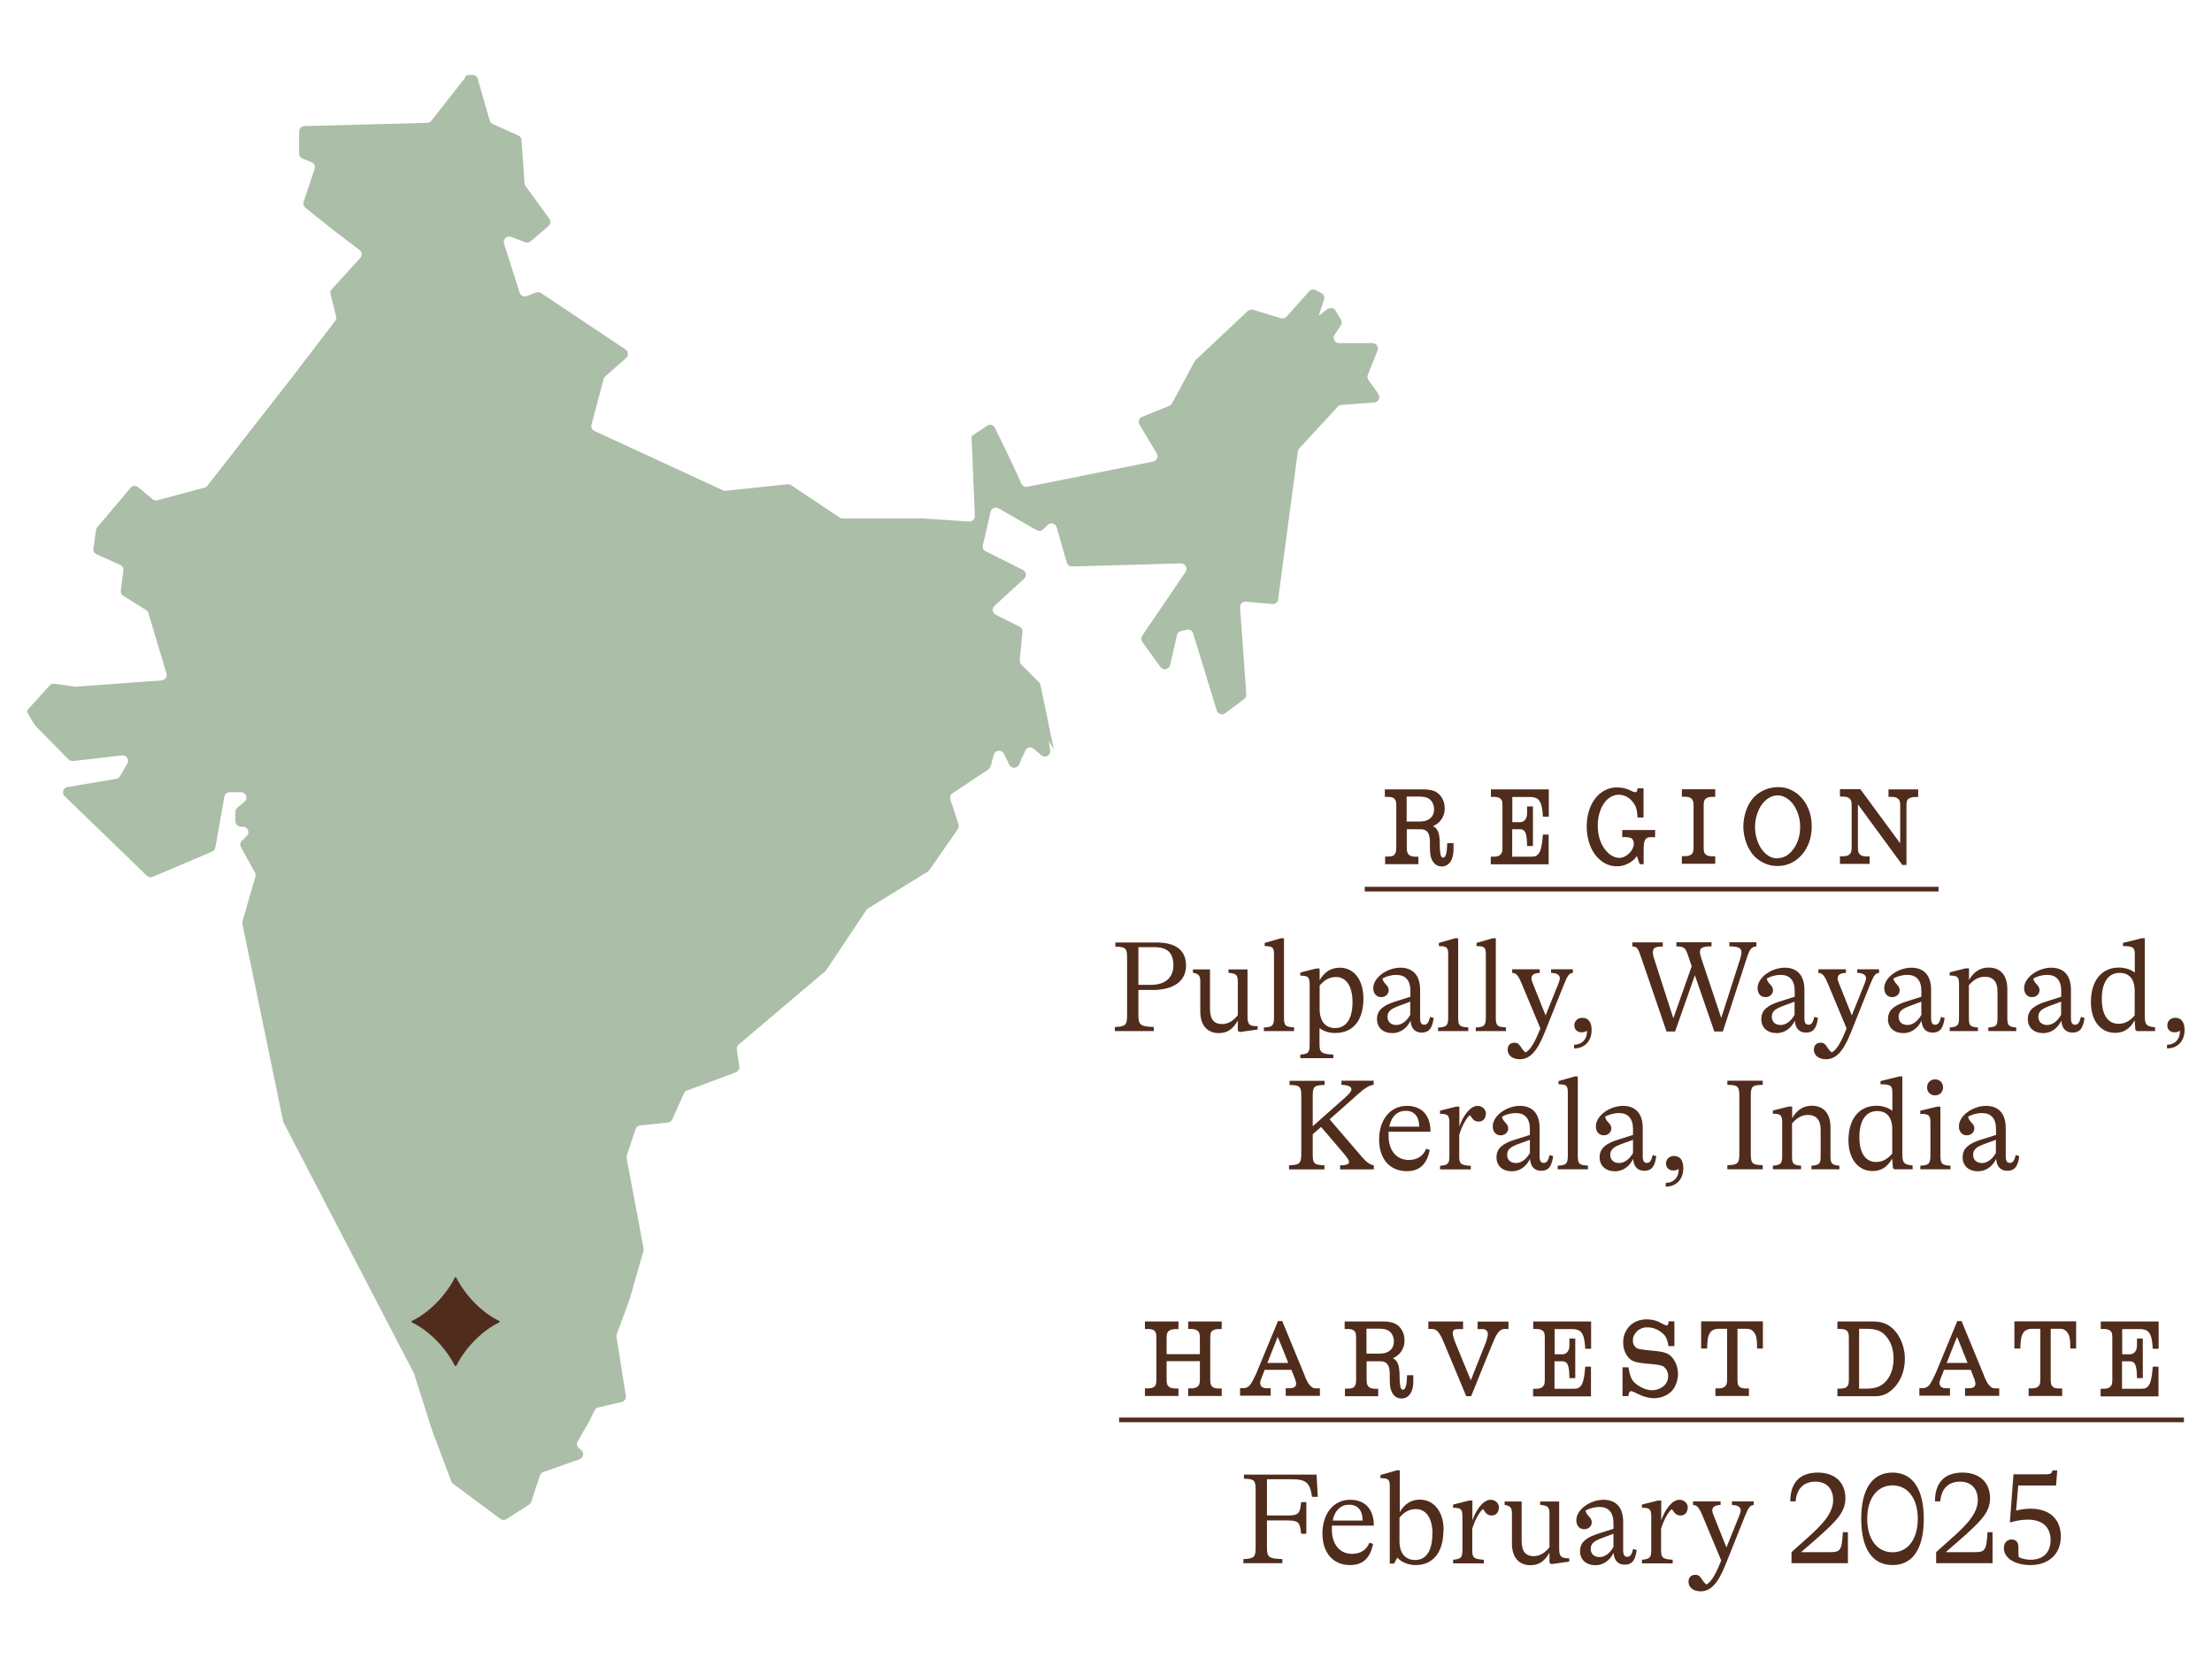 <svg xmlns="http://www.w3.org/2000/svg" fill="none" viewBox="0 0 1933 1456" height="1456" width="1933">
<path fill="#587E51" d="M407.112 67.077L376.878 105.622C376.064 106.67 374.669 107.369 373.273 107.369L266.059 110.164C263.501 110.164 261.408 112.376 261.408 114.938V134.153C261.408 136.133 262.57 137.879 264.315 138.578L272.222 141.722C274.548 142.654 275.711 145.216 274.897 147.661L265.361 176.309C264.78 178.172 265.361 180.268 266.873 181.549L290.014 200.065L314.201 218.464C316.41 220.095 316.759 223.355 314.782 225.451L289.897 252.818C288.851 253.982 288.386 255.612 288.851 257.126L293.735 276.457C294.084 277.855 293.735 279.369 292.921 280.417L255.245 329.676L181.171 424.584C180.59 425.4 179.659 425.982 178.613 426.215L137.448 437.161C135.936 437.511 134.425 437.161 133.262 436.23L120.703 425.749C118.726 424.119 115.703 424.352 114.075 426.331L85.004 460.801C84.422 461.5 84.073 462.315 83.957 463.247L81.632 479.433C81.283 481.529 82.445 483.509 84.422 484.441L105.005 493.641C106.865 494.456 108.028 496.435 107.796 498.532L105.586 516.116C105.354 517.979 106.168 519.726 107.796 520.657L127.68 533.118C128.611 533.7 129.425 534.632 129.657 535.796L145.472 588.549C146.286 591.46 144.309 594.372 141.286 594.604L66.631 600.078C66.631 600.078 65.933 600.078 65.584 600.078L47.56 597.516C46.048 597.283 44.42 597.865 43.374 599.03L24.768 619.642C24.187 620.34 23.722 621.156 23.605 621.971L26.28 626.862C26.28 626.862 30.117 633.499 31.978 635.363L59.886 663.661C60.933 664.709 62.328 665.174 63.84 665.058L106.633 660.167C110.47 659.701 113.145 663.893 111.284 667.271L104.888 678.333C104.191 679.614 102.912 680.43 101.516 680.663L59.072 687.766C55.235 688.348 53.723 693.123 56.514 695.801L128.378 765.323C129.773 766.604 131.75 767.07 133.494 766.255L185.357 744.245C186.869 743.663 187.916 742.266 188.148 740.752L196.056 696.267C196.404 694.055 198.381 692.308 200.707 692.308H210.591C215.01 692.308 216.987 697.897 213.615 700.692L207.452 705.816C206.405 706.748 205.707 708.029 205.707 709.426V717.694C205.707 720.256 207.8 722.469 210.475 722.469H212.335C216.522 722.469 218.615 727.593 215.708 730.504L211.405 734.813C209.893 736.327 209.545 738.539 210.591 740.402L222.801 762.528C223.383 763.576 223.499 764.857 223.15 766.138L211.87 805.383C211.638 806.081 211.638 806.897 211.87 807.595L247.453 979.944C247.453 979.944 247.686 980.759 247.919 981.225L361.529 1199.81C361.529 1199.81 361.761 1200.27 361.878 1200.5L376.995 1248.13C376.995 1248.13 376.995 1248.25 376.995 1248.37L394.437 1294.71C394.786 1295.53 395.368 1296.34 396.065 1296.81L437.23 1327.32C438.858 1328.49 440.951 1328.6 442.579 1327.55L462.231 1314.98C463.162 1314.39 463.859 1313.46 464.208 1312.53L471.883 1289.36C472.348 1287.96 473.395 1286.91 474.79 1286.45L506.419 1275.27C510.024 1273.99 510.722 1269.33 507.699 1267L506.071 1265.83C504.094 1264.44 503.629 1261.76 504.791 1259.66L514.792 1242.31C514.792 1242.31 514.792 1242.19 514.908 1242.08L519.676 1232.41C520.257 1231.13 521.42 1230.2 522.816 1229.97L543.282 1225.19C545.724 1224.61 547.235 1222.28 546.886 1219.84L538.747 1168.25C538.63 1167.43 538.747 1166.62 538.979 1165.92L550.608 1134.36C550.608 1134.36 550.608 1134.13 550.608 1134.01L562.352 1093.02C562.585 1092.32 562.585 1091.62 562.352 1090.81L547.584 1012.09C547.468 1011.27 547.584 1010.45 547.7 1009.76L555.375 986.815C555.957 985.068 557.468 983.787 559.329 983.554L583.632 980.992C585.26 980.876 586.772 979.711 587.47 978.197L597.703 955.489C598.168 954.325 599.215 953.393 600.377 953.044L643.054 937.09C645.147 936.275 646.426 934.179 646.077 931.966L643.868 917.177C643.635 915.546 644.217 913.916 645.496 912.868L721.081 848.819C721.081 848.819 721.662 848.237 722.011 847.888L757.013 795.368C757.013 795.368 757.943 794.32 758.408 793.97L810.62 761.83C810.62 761.83 811.667 761.014 812.016 760.549L837.017 724.565C837.831 723.4 838.063 721.77 837.598 720.373L830.505 698.596C829.807 696.616 830.505 694.404 832.365 693.239L863.762 672.394C864.692 671.696 865.39 670.764 865.739 669.6L868.414 659.585C869.46 655.392 875.274 654.81 877.251 658.653L882.019 668.319C883.763 671.929 888.88 671.812 890.508 668.086L895.973 655.975C897.252 653.063 900.973 652.248 903.299 654.344L910.044 660.05C913.416 662.845 918.416 660.051 917.718 655.742L916.439 647.474L920.858 654.81L909.23 598.564C908.997 597.632 908.648 596.817 907.95 596.235L892.484 580.747C891.438 579.699 890.973 578.301 891.089 576.904L893.531 552.332C893.764 550.353 892.717 548.489 890.973 547.674L870.042 537.194C867.134 535.68 866.553 531.72 868.995 529.508L894.926 505.752C897.368 503.539 896.787 499.58 893.88 498.066L861.32 481.762C859.343 480.831 858.297 478.618 858.878 476.522L865.623 447.293C866.32 444.148 869.809 442.635 872.6 444.265L905.974 463.363C907.834 464.411 910.16 464.062 911.672 462.548L915.509 458.705C918.067 456.143 922.37 457.307 923.416 460.801L932.254 491.661C932.835 493.757 934.812 495.154 936.905 495.038L1032.03 492.36C1035.86 492.36 1038.19 496.552 1036.1 499.696L998.187 555.477C997.024 557.107 997.141 559.319 998.187 560.95L1014.12 582.959C1016.44 586.22 1021.68 585.172 1022.49 581.212L1028.54 555.011C1028.89 553.264 1030.28 551.867 1032.03 551.517L1036.91 550.353C1039.35 549.77 1041.79 551.168 1042.61 553.497L1063.31 620.923C1064.24 624.067 1068.07 625.231 1070.63 623.368L1087.26 610.908C1088.54 609.976 1089.24 608.346 1089.12 606.832L1083.66 530.789C1083.42 527.877 1085.87 525.432 1088.77 525.781L1111.8 527.877C1114.36 528.11 1116.57 526.364 1116.91 523.802L1134.12 394.54C1134.24 393.608 1134.71 392.677 1135.29 391.978L1169.01 355.412C1169.82 354.48 1170.87 354.014 1172.15 353.898L1200.99 351.685C1204.71 351.453 1206.57 347.26 1204.48 344.232L1195.87 332.122C1194.94 330.841 1194.71 329.094 1195.29 327.58L1203.78 306.386C1205.06 303.241 1202.73 299.864 1199.36 299.864H1170.17C1166.45 299.864 1164.13 295.672 1166.22 292.528L1171.68 284.376C1172.73 282.862 1172.73 280.883 1171.8 279.369L1167.03 271.45C1165.64 269.004 1162.38 268.422 1160.17 270.053L1152.38 275.875L1157.03 261.784C1157.73 259.572 1156.8 257.126 1154.71 256.078L1149.59 253.516C1147.73 252.585 1145.4 253.051 1144.01 254.564L1124.36 276.69C1123.19 278.088 1121.22 278.554 1119.47 278.088L1094.94 270.751C1093.31 270.285 1091.56 270.751 1090.4 271.799L1044.93 314.537C1044.93 314.537 1044.24 315.352 1044 315.702L1024.12 352.617C1023.65 353.549 1022.72 354.364 1021.68 354.713L998.071 364.262C995.396 365.31 994.35 368.571 995.745 371.017L1010.86 396.287C1012.49 399.081 1010.86 402.691 1007.72 403.39L897.834 425.4C895.74 425.865 893.531 424.701 892.601 422.721L883.879 403.74L869.46 373.928C868.181 371.366 864.925 370.434 862.599 372.065L849.11 381.031V384.059L851.901 450.903C852.017 453.697 849.692 456.026 846.901 455.794L807.248 453.115C807.248 453.115 807.015 453.115 806.899 453.115H736.43C735.5 453.115 734.57 452.882 733.756 452.3L691.312 424.002C690.382 423.42 689.335 423.071 688.172 423.187L634.1 428.893C633.286 428.893 632.356 428.893 631.658 428.427L519.443 376.606C517.35 375.675 516.304 373.346 516.885 371.133L527.467 331.306C527.7 330.375 528.165 329.56 528.862 328.977L547.119 312.907C549.445 310.811 549.212 307.201 546.654 305.454L506.768 278.786L472.813 256.078C471.534 255.263 469.906 255.03 468.394 255.613L460.371 258.757C457.812 259.805 454.905 258.407 454.091 255.845L440.486 212.875C439.323 209.148 442.928 205.655 446.649 207.052L458.975 211.71C460.603 212.292 462.348 211.943 463.743 210.895L479.325 197.503C481.186 195.873 481.534 193.078 480.023 191.098L459.324 162.684C458.859 161.985 458.51 161.17 458.394 160.238L455.719 122.391C455.603 120.645 454.556 119.131 452.928 118.432L430.602 108.417C429.323 107.835 428.392 106.787 427.927 105.389L417.462 68.823C416.88 66.844 415.02 65.446 412.927 65.446H409.787C408.391 65.446 406.996 66.145 406.066 67.309L407.112 67.077Z" opacity="0.5"></path>
<path fill="#502C1D" d="M994.815 865.006V887.248C994.815 895.633 996.559 897.147 1008.3 897.496V901.106H974.232V897.496C983.535 897.147 984.931 895.866 984.931 887.365V837.407C984.931 828.557 983.768 827.508 974.698 827.276V823.666H1010.51C1027.61 823.666 1036.44 830.42 1036.44 843.928C1036.44 857.437 1025.4 865.122 1007.72 865.122H994.931L994.815 865.006ZM994.815 827.741V860.697H1005.75C1018.07 860.697 1025.4 854.409 1025.4 843.695C1025.4 832.982 1020.4 827.741 1008.65 827.741H994.815Z"></path>
<path fill="#502C1D" d="M1099.01 896.565V899.709L1083.31 901.921L1081.68 900.64V891.907C1077.38 899.476 1072.49 902.853 1064.94 902.853C1055.52 902.853 1048.89 896.448 1048.89 883.988V857.437C1048.89 852.429 1047.14 850.915 1042.49 850.1V847.189H1057.38V881.659C1057.38 891.441 1061.45 894.934 1067.84 894.934C1072.96 894.934 1077.14 892.605 1081.68 887.249V857.786C1081.68 851.731 1080.05 850.799 1073.54 850.1V847.189H1090.17V888.413C1090.17 895.517 1092.03 896.798 1098.89 896.798L1099.01 896.565Z"></path>
<path fill="#502C1D" d="M1130.87 897.962V901.106H1104.47V897.962C1111.45 897.496 1113.31 896.797 1113.31 889.228V833.913C1113.31 827.858 1111.91 826.81 1105.17 826.81V824.015L1119.36 819.939H1122.03V889.111C1122.03 896.681 1123.43 897.38 1130.87 897.845V897.962Z"></path>
<path fill="#502C1D" d="M1191.45 872.692C1191.45 891.44 1182.62 902.736 1166.92 902.736C1160.4 902.736 1156.1 900.757 1153.08 898.544V912.518C1153.08 919.738 1154.71 921.136 1165.17 921.602V924.746H1136.33V921.602C1143.31 921.136 1144.47 919.971 1144.47 912.518V860.348C1144.47 853.826 1143.08 852.662 1136.33 852.662V849.867L1150.29 846.373H1153.2V856.621C1157.15 849.634 1162.96 845.675 1170.75 845.675C1183.08 845.675 1191.45 856.039 1191.45 872.692ZM1181.92 875.719C1181.92 861.862 1176.45 853.826 1167.5 853.826C1162.27 853.826 1157.73 855.923 1153.2 861.279V881.658C1153.2 892.838 1158.54 898.428 1166.68 898.428C1176.45 898.428 1181.92 890.276 1181.92 875.836V875.719Z"></path>
<path fill="#502C1D" d="M1252.85 889.577C1251.69 897.379 1249.71 902.387 1242.27 902.387C1237.04 902.387 1233.08 899.243 1232.62 892.023C1229.13 899.243 1223.08 902.853 1216.8 902.853C1208.78 902.853 1203.31 898.195 1203.31 890.625C1203.31 882.59 1209.01 878.514 1219.24 875.254L1232.5 871.061V865.937C1232.5 856.505 1227.97 851.963 1220.29 851.963C1215.41 851.963 1210.99 853.477 1208.08 855.107C1208.89 859.882 1213.55 860.814 1213.55 865.355C1213.55 868.732 1210.75 871.411 1206.92 871.411C1202.85 871.411 1200.06 868.267 1200.06 863.608C1200.06 854.059 1212.38 845.675 1223.78 845.675C1234.01 845.675 1240.99 851.614 1240.99 865.006V889.694C1240.99 894.119 1242.27 895.516 1244.59 895.516C1247.27 895.516 1248.55 893.42 1249.71 888.646L1252.73 889.577H1252.85ZM1232.38 886.666V875.37L1222.96 878.864C1216.34 881.309 1212.5 883.405 1212.5 888.529C1212.5 893.071 1215.52 895.749 1220.29 895.749C1224.36 895.749 1229.01 892.954 1232.5 886.666H1232.38Z"></path>
<path fill="#502C1D" d="M1283.08 897.962V901.106H1256.69V897.962C1263.66 897.496 1265.53 896.797 1265.53 889.228V833.913C1265.53 827.858 1264.13 826.81 1257.39 826.81V824.015L1271.57 819.939H1274.25V889.111C1274.25 896.681 1275.64 897.38 1283.08 897.845V897.962Z"></path>
<path fill="#502C1D" d="M1315.99 897.962V901.106H1289.6V897.962C1296.57 897.496 1298.43 896.797 1298.43 889.228V833.913C1298.43 827.858 1297.04 826.81 1290.29 826.81V824.015L1304.48 819.939H1307.15V889.111C1307.15 896.681 1308.55 897.38 1315.99 897.845V897.962Z"></path>
<path fill="#502C1D" d="M1374.48 847.072V850.217C1371.34 850.449 1369.95 852.313 1366.81 859.998L1349.6 902.969C1342.97 919.389 1336.57 925.677 1328.09 925.677C1321.81 925.677 1317.5 922.417 1317.5 917.293C1317.5 913.45 1319.83 911.237 1323.55 911.237C1328.78 911.237 1328.55 916.478 1333.2 919.738C1337.85 917.06 1341.57 910.073 1346.11 898.777L1330.06 860.348C1326.81 852.429 1324.95 850.333 1321.46 850.217V847.072H1345.53V850.217C1340.64 850.449 1338.32 851.847 1338.32 854.875C1338.32 856.272 1338.55 857.32 1339.48 859.416L1350.65 887.365L1361.92 859.416C1362.62 857.437 1363.09 856.156 1363.09 854.991C1363.09 851.963 1360.41 850.333 1355.41 850.217V847.072H1374.48Z"></path>
<path fill="#502C1D" d="M1375.41 912.984C1382.74 912.984 1387.16 907.744 1386.81 900.757C1385.18 901.805 1383.79 902.154 1382.16 902.154C1378.32 902.154 1375.76 899.709 1375.76 896.099C1375.76 892.256 1378.67 889.461 1382.74 889.461C1387.86 889.461 1390.88 893.071 1390.88 900.175C1390.88 909.724 1384.83 916.245 1375.53 916.245V912.984H1375.41Z"></path>
<path fill="#502C1D" d="M1534.84 823.549V827.159C1530.31 827.392 1528.91 829.255 1525.65 839.736L1505.54 901.456H1498.09L1481.12 852.313L1463.79 901.456H1456.35L1434.37 837.29C1431.23 828.207 1430.77 827.392 1426.46 827.159V823.549H1453.09V827.159C1446.81 827.159 1444.37 828.324 1444.37 832.167C1444.37 833.68 1444.72 835.777 1445.77 838.688L1462.28 889.927L1478.33 844.394L1475.42 835.777C1472.74 827.974 1471.93 827.276 1464.95 827.043V823.433H1495.65V827.043C1487.63 827.043 1485.54 828.44 1485.54 831.817C1485.54 833.448 1486 835.311 1486.93 838.106L1504.14 889.577L1520.54 838.455C1521.35 835.66 1521.82 833.797 1521.82 832.283C1521.82 828.324 1519.03 827.159 1511.23 827.043V823.433H1534.96L1534.84 823.549Z"></path>
<path fill="#502C1D" d="M1588.68 889.577C1587.52 897.379 1585.54 902.387 1578.1 902.387C1572.87 902.387 1568.91 899.243 1568.45 892.023C1564.96 899.243 1558.91 902.853 1552.63 902.853C1544.61 902.853 1539.14 898.195 1539.14 890.625C1539.14 882.59 1544.84 878.514 1555.07 875.254L1568.33 871.061V865.937C1568.33 856.505 1563.8 851.963 1556.12 851.963C1551.24 851.963 1546.82 853.477 1543.91 855.107C1544.72 859.882 1549.38 860.814 1549.38 865.355C1549.38 868.732 1546.58 871.411 1542.75 871.411C1538.68 871.411 1535.89 868.267 1535.89 863.608C1535.89 854.059 1548.21 845.675 1559.61 845.675C1569.84 845.675 1576.82 851.614 1576.82 865.006V889.694C1576.82 894.119 1578.1 895.516 1580.42 895.516C1583.1 895.516 1584.38 893.42 1585.54 888.646L1588.56 889.577H1588.68ZM1568.21 886.666V875.37L1558.79 878.864C1552.17 881.309 1548.33 883.405 1548.33 888.529C1548.33 893.071 1551.35 895.749 1556.12 895.749C1560.19 895.749 1564.84 892.954 1568.33 886.666H1568.21Z"></path>
<path fill="#502C1D" d="M1642.06 847.072V850.217C1638.92 850.449 1637.52 852.313 1634.38 859.998L1617.17 902.969C1610.54 919.389 1604.15 925.677 1595.66 925.677C1589.38 925.677 1585.08 922.417 1585.08 917.293C1585.08 913.45 1587.4 911.237 1591.12 911.237C1596.36 911.237 1596.12 916.478 1600.77 919.738C1605.43 917.06 1609.15 910.073 1613.68 898.777L1597.63 860.348C1594.38 852.429 1592.52 850.333 1589.03 850.217V847.072H1613.1V850.217C1608.22 850.449 1605.89 851.847 1605.89 854.875C1605.89 856.272 1606.12 857.32 1607.05 859.416L1618.22 887.365L1629.5 859.416C1630.19 857.437 1630.66 856.156 1630.66 854.991C1630.66 851.963 1627.99 850.333 1622.99 850.217V847.072H1642.06Z"></path>
<path fill="#502C1D" d="M1699.38 889.577C1698.22 897.379 1696.24 902.387 1688.8 902.387C1683.57 902.387 1679.61 899.243 1679.15 892.023C1675.66 899.243 1669.61 902.853 1663.33 902.853C1655.31 902.853 1649.85 898.195 1649.85 890.625C1649.85 882.59 1655.54 878.514 1665.78 875.254L1679.03 871.061V865.937C1679.03 856.505 1674.5 851.963 1666.82 851.963C1661.94 851.963 1657.52 853.477 1654.61 855.107C1655.43 859.882 1660.08 860.814 1660.08 865.355C1660.08 868.732 1657.29 871.411 1653.45 871.411C1649.38 871.411 1646.59 868.267 1646.59 863.608C1646.59 854.059 1658.92 845.675 1670.31 845.675C1680.54 845.675 1687.52 851.614 1687.52 865.006V889.694C1687.52 894.119 1688.8 895.516 1691.13 895.516C1693.8 895.516 1695.08 893.42 1696.24 888.646L1699.27 889.577H1699.38ZM1679.03 886.666V875.37L1669.61 878.864C1662.99 881.309 1659.15 883.405 1659.15 888.529C1659.15 893.071 1662.17 895.749 1666.94 895.749C1671.01 895.749 1675.66 892.954 1679.15 886.666H1679.03Z"></path>
<path fill="#502C1D" d="M1761.95 897.962V901.106H1737.53V897.962C1744.5 897.38 1745.55 896.332 1745.55 889.694V866.404C1745.55 857.903 1741.71 853.594 1734.5 853.594C1729.39 853.594 1724.97 855.806 1720.55 861.047V889.694C1720.55 896.332 1721.59 897.38 1728.46 897.962V901.106H1703.8V897.962C1710.66 897.38 1711.94 895.982 1711.94 889.694V860.232C1711.94 853.71 1710.55 852.546 1703.8 852.546V849.751L1717.64 846.257H1720.66V856.505C1724.5 849.518 1730.32 845.559 1737.76 845.559C1748.11 845.559 1754.15 852.196 1754.15 864.424V889.694C1754.15 896.099 1755.32 897.38 1762.06 897.962H1761.95Z"></path>
<path fill="#502C1D" d="M1821.6 889.577C1820.44 897.379 1818.46 902.387 1811.02 902.387C1805.78 902.387 1801.83 899.243 1801.36 892.023C1797.88 899.243 1791.83 902.853 1785.55 902.853C1777.53 902.853 1772.06 898.195 1772.06 890.625C1772.06 882.59 1777.76 878.514 1787.99 875.254L1801.25 871.061V865.937C1801.25 856.505 1796.71 851.963 1789.04 851.963C1784.15 851.963 1779.74 853.477 1776.83 855.107C1777.64 859.882 1782.29 860.814 1782.29 865.355C1782.29 868.732 1779.5 871.411 1775.67 871.411C1771.6 871.411 1768.8 868.267 1768.8 863.608C1768.8 854.059 1781.13 845.675 1792.53 845.675C1802.76 845.675 1809.74 851.614 1809.74 865.006V889.694C1809.74 894.119 1811.02 895.516 1813.34 895.516C1816.02 895.516 1817.3 893.42 1818.46 888.646L1821.48 889.577H1821.6ZM1801.13 886.666V875.37L1791.71 878.864C1785.08 881.309 1781.25 883.405 1781.25 888.529C1781.25 893.071 1784.27 895.749 1789.04 895.749C1793.11 895.749 1797.76 892.954 1801.25 886.666H1801.13Z"></path>
<path fill="#502C1D" d="M1883.23 897.962V901.106H1867.3L1866.02 900.058L1865.44 891.673C1861.13 899.243 1855.79 902.62 1848.34 902.62C1835.78 902.62 1827.18 892.256 1827.18 875.719C1827.18 857.204 1836.37 845.558 1851.72 845.558C1856.6 845.558 1861.83 847.072 1865.55 849.984V833.913C1865.55 827.858 1863.81 826.81 1855.2 826.81V824.015L1871.6 819.939H1874.27V887.947C1874.27 895.633 1875.9 897.147 1883.35 897.729L1883.23 897.962ZM1865.44 887.248V865.821C1865.44 855.457 1860.44 850.216 1852.3 850.216C1842.06 850.216 1836.71 858.95 1836.71 873.041C1836.71 887.132 1842.18 894.701 1851.37 894.701C1856.48 894.701 1861.02 892.605 1865.55 887.248H1865.44Z"></path>
<path fill="#502C1D" d="M1893.58 912.984C1900.9 912.984 1905.32 907.744 1904.97 900.757C1903.35 901.805 1901.95 902.154 1900.32 902.154C1896.49 902.154 1893.93 899.709 1893.93 896.099C1893.93 892.256 1896.83 889.461 1900.9 889.461C1906.02 889.461 1909.04 893.071 1909.04 900.175C1909.04 909.724 1903 916.245 1893.69 916.245V912.984H1893.58Z"></path>
<path fill="#502C1D" d="M1185.17 957.585L1161.92 978.197L1190.52 1011.5C1194.48 1015.93 1197.27 1017.91 1200.52 1018.37V1021.98H1171.1V1018.37C1176.92 1018.37 1178.89 1017.21 1178.89 1015.58C1178.89 1014.18 1177.96 1012.55 1174.24 1008.01L1154.47 984.835L1147.15 991.24V1008.71C1147.15 1016.86 1148.31 1018.02 1157.38 1018.37V1021.98H1126.45V1018.37C1135.75 1018.02 1137.15 1016.74 1137.15 1008.24V958.284C1137.15 949.317 1135.98 948.386 1126.91 948.153V944.543H1157.5V948.153C1148.43 948.386 1147.15 949.55 1147.15 957.702V984.253L1175.41 959.216C1179.13 955.955 1180.99 953.626 1180.99 951.879C1180.99 949.55 1177.85 948.269 1172.27 948.036V944.426H1200.41V948.036C1196.34 948.502 1193.2 950.482 1185.06 957.585H1185.17Z"></path>
<path fill="#502C1D" d="M1213.43 989.027C1213.43 990.192 1213.43 991.356 1213.43 992.404C1213.43 1005.8 1220.64 1013.72 1231.11 1013.72C1238.55 1013.72 1243.9 1009.99 1246.22 1003.93L1249.48 1004.98C1246.92 1016.98 1240.99 1023.5 1229.36 1023.5C1214.48 1023.5 1205.17 1012.78 1205.17 995.898C1205.17 979.012 1214.48 966.436 1229.48 966.436C1242.85 966.436 1250.18 975.169 1250.06 989.027H1213.43ZM1214.01 984.602H1240.18C1240.18 976.8 1236.8 970.744 1228.31 970.744C1221.45 970.744 1215.87 975.402 1214.01 984.602Z"></path>
<path fill="#502C1D" d="M1298.32 973.656C1298.32 977.731 1295.64 980.177 1292.27 980.177C1289.71 980.177 1288.32 979.245 1287.15 978.081C1285.99 976.8 1285.41 975.286 1284.36 974.587C1281.57 977.266 1277.97 982.739 1275.18 991.706V1010.57C1275.18 1017.21 1276.57 1018.26 1285.29 1018.84V1021.98H1258.43V1018.84C1265.29 1018.26 1266.57 1016.86 1266.57 1010.57V981.109C1266.57 974.587 1265.18 973.423 1258.43 973.423V970.628L1272.27 967.134H1275.29V984.486C1278.08 976.101 1284.36 966.436 1291.22 966.436C1295.41 966.436 1298.55 969.58 1298.55 973.656H1298.32Z"></path>
<path fill="#502C1D" d="M1357.27 1010.34C1356.11 1018.14 1354.13 1023.15 1346.69 1023.15C1341.46 1023.15 1337.51 1020 1337.04 1012.78C1333.55 1020 1327.5 1023.61 1321.23 1023.61C1313.2 1023.61 1307.74 1018.96 1307.74 1011.39C1307.74 1003.35 1313.43 999.275 1323.67 996.014L1336.92 991.822V986.698C1336.92 977.266 1332.39 972.724 1324.71 972.724C1319.83 972.724 1315.41 974.238 1312.5 975.868C1313.32 980.643 1317.97 981.574 1317.97 986.116C1317.97 989.493 1315.18 992.171 1311.34 992.171C1307.27 992.171 1304.48 989.027 1304.48 984.369C1304.48 974.82 1316.81 966.436 1328.2 966.436C1338.44 966.436 1345.41 972.375 1345.41 985.767V1010.45C1345.41 1014.88 1346.69 1016.28 1349.02 1016.28C1351.69 1016.28 1352.97 1014.18 1354.13 1009.41L1357.16 1010.34H1357.27ZM1336.92 1007.43V996.131L1327.5 999.508C1320.88 1001.95 1317.04 1004.05 1317.04 1009.17C1317.04 1013.72 1320.06 1016.39 1324.83 1016.39C1328.9 1016.39 1333.55 1013.6 1337.04 1007.43H1336.92Z"></path>
<path fill="#502C1D" d="M1387.63 1018.72V1021.87H1361.23V1018.72C1368.21 1018.26 1370.07 1017.56 1370.07 1009.99V954.674C1370.07 948.619 1368.67 947.57 1361.93 947.57V944.776L1376.11 940.7H1378.79V1009.87C1378.79 1017.44 1380.18 1018.14 1387.63 1018.61V1018.72Z"></path>
<path fill="#502C1D" d="M1447.39 1010.34C1446.23 1018.14 1444.26 1023.15 1436.81 1023.15C1431.58 1023.15 1427.63 1020 1427.16 1012.78C1423.67 1020 1417.63 1023.61 1411.35 1023.61C1403.32 1023.61 1397.86 1018.96 1397.86 1011.39C1397.86 1003.35 1403.56 999.275 1413.79 996.014L1427.04 991.822V986.698C1427.04 977.266 1422.51 972.724 1414.84 972.724C1409.95 972.724 1405.53 974.238 1402.63 975.868C1403.44 980.643 1408.09 981.574 1408.09 986.116C1408.09 989.493 1405.3 992.171 1401.46 992.171C1397.39 992.171 1394.6 989.027 1394.6 984.369C1394.6 974.82 1406.93 966.436 1418.32 966.436C1428.56 966.436 1435.53 972.375 1435.53 985.767V1010.45C1435.53 1014.88 1436.81 1016.28 1439.14 1016.28C1441.81 1016.28 1443.09 1014.18 1444.26 1009.41L1447.28 1010.34H1447.39ZM1427.04 1007.43V996.131L1417.63 999.508C1411 1001.95 1407.16 1004.05 1407.16 1009.17C1407.16 1013.72 1410.18 1016.39 1414.95 1016.39C1419.02 1016.39 1423.67 1013.6 1427.16 1007.43H1427.04Z"></path>
<path fill="#502C1D" d="M1455.54 1033.74C1462.86 1033.74 1467.28 1028.5 1466.93 1021.52C1465.3 1022.57 1463.91 1022.91 1462.28 1022.91C1458.44 1022.91 1455.88 1020.47 1455.88 1016.86C1455.88 1013.02 1458.79 1010.22 1462.86 1010.22C1467.98 1010.22 1471 1013.83 1471 1020.94C1471 1030.48 1464.95 1037.01 1455.65 1037.01V1033.74H1455.54Z"></path>
<path fill="#502C1D" d="M1509.49 1018.26C1518.21 1018.02 1519.96 1017.09 1519.96 1008.47V957.702C1519.96 949.084 1518.44 948.269 1509.49 948.036V944.426H1540.42V948.036C1531.35 948.269 1529.96 949.201 1529.96 957.702V1008.47C1529.96 1017.21 1531.7 1018.02 1540.42 1018.26V1021.87H1509.49V1018.26Z"></path>
<path fill="#502C1D" d="M1607.4 1018.72V1021.87H1582.98V1018.72C1589.96 1018.14 1591.01 1017.09 1591.01 1010.45V987.164C1591.01 978.78 1587.17 974.354 1579.96 974.354C1574.84 974.354 1570.42 976.567 1566 981.807V1010.45C1566 1017.09 1567.05 1018.14 1573.91 1018.72V1021.87H1549.26V1018.72C1556.12 1018.14 1557.4 1016.74 1557.4 1010.45V980.992C1557.4 974.471 1556 973.306 1549.26 973.306V970.512L1563.1 967.018H1566.12V977.266C1569.96 970.279 1575.77 966.319 1583.21 966.319C1593.56 966.319 1599.61 972.957 1599.61 985.185V1010.45C1599.61 1016.86 1600.77 1018.14 1607.52 1018.72H1607.4Z"></path>
<path fill="#502C1D" d="M1671.36 1018.72V1021.87H1655.43L1654.15 1020.82L1653.57 1012.43C1649.27 1020 1643.92 1023.38 1636.47 1023.38C1623.92 1023.38 1615.31 1013.02 1615.31 996.48C1615.31 977.964 1624.5 966.319 1639.85 966.319C1644.73 966.319 1649.96 967.833 1653.68 970.744V954.674C1653.68 948.619 1651.94 947.57 1643.34 947.57V944.776L1659.73 940.7H1662.41V1008.71C1662.41 1016.39 1664.03 1017.91 1671.48 1018.49L1671.36 1018.72ZM1653.57 1008.01V986.582C1653.57 976.218 1648.57 970.977 1640.43 970.977C1630.2 970.977 1624.85 979.711 1624.85 993.802C1624.85 1007.89 1630.31 1015.46 1639.5 1015.46C1644.61 1015.46 1649.15 1013.37 1653.68 1008.01H1653.57Z"></path>
<path fill="#502C1D" d="M1678.1 1018.72C1685.08 1018.26 1686.94 1017.56 1686.94 1009.52V981.109C1686.94 974.587 1685.55 973.423 1678.1 973.423V970.628L1692.76 967.134H1695.66V1009.52C1695.66 1017.67 1697.41 1018.26 1704.5 1018.72V1021.87H1678.1V1018.72ZM1684.03 950.249C1684.03 946.173 1687.06 943.262 1691.01 943.262C1694.96 943.262 1697.99 946.173 1697.99 950.249C1697.99 954.325 1695.08 957.236 1691.01 957.236C1686.94 957.236 1684.03 954.441 1684.03 950.249Z"></path>
<path fill="#502C1D" d="M1764.62 1010.34C1763.46 1018.14 1761.48 1023.15 1754.04 1023.15C1748.8 1023.15 1744.85 1020 1744.39 1012.78C1740.9 1020 1734.85 1023.61 1728.57 1023.61C1720.55 1023.61 1715.08 1018.96 1715.08 1011.39C1715.08 1003.35 1720.78 999.275 1731.01 996.014L1744.27 991.822V986.698C1744.27 977.266 1739.73 972.724 1732.06 972.724C1727.18 972.724 1722.76 974.238 1719.85 975.868C1720.66 980.643 1725.32 981.574 1725.32 986.116C1725.32 989.493 1722.52 992.171 1718.69 992.171C1714.62 992.171 1711.83 989.027 1711.83 984.369C1711.83 974.82 1724.15 966.436 1735.55 966.436C1745.78 966.436 1752.76 972.375 1752.76 985.767V1010.45C1752.76 1014.88 1754.04 1016.28 1756.36 1016.28C1759.04 1016.28 1760.32 1014.18 1761.48 1009.41L1764.5 1010.34H1764.62ZM1744.15 1007.43V996.131L1734.73 999.508C1728.11 1001.95 1724.27 1004.05 1724.27 1009.17C1724.27 1013.72 1727.29 1016.39 1732.06 1016.39C1736.13 1016.39 1740.78 1013.6 1744.27 1007.43H1744.15Z"></path>
<path fill="#502C1D" d="M1151.45 1308.11H1146.57C1144.71 1295.65 1141.45 1292.73 1128.54 1292.73H1107.15V1324.41H1124.36C1134.71 1324.41 1135.99 1323.13 1137.03 1312.76H1141.57V1340.36H1137.03C1135.99 1330 1134.59 1328.72 1124.36 1328.72H1107.15V1352.71C1107.15 1361.09 1109.24 1362.14 1120.64 1362.49V1366.1H1086.56V1362.49C1096.1 1362.14 1097.26 1360.63 1097.26 1352.36V1302.4C1097.26 1293.67 1096.33 1292.5 1087.03 1292.27V1288.66H1150.52L1151.57 1308.34L1151.45 1308.11Z"></path>
<path fill="#502C1D" d="M1163.89 1333.26C1163.89 1334.42 1163.89 1335.59 1163.89 1336.64C1163.89 1350.03 1171.1 1357.95 1181.57 1357.95C1189.01 1357.95 1194.36 1354.22 1196.69 1348.17L1199.94 1349.21C1197.38 1361.21 1191.45 1367.73 1179.82 1367.73C1164.94 1367.73 1155.64 1357.02 1155.64 1340.13C1155.64 1323.24 1164.94 1310.67 1179.94 1310.67C1193.31 1310.67 1200.64 1319.4 1200.52 1333.26H1163.89ZM1164.59 1328.83H1190.75C1190.75 1321.03 1187.38 1314.98 1178.89 1314.98C1172.03 1314.98 1166.45 1319.63 1164.59 1328.83Z"></path>
<path fill="#502C1D" d="M1261.34 1337.57C1261.34 1356.55 1252.27 1367.73 1237.15 1367.73C1230.53 1367.73 1224.48 1365.17 1221.11 1361.21L1218.2 1366.45H1214.48V1298.91C1214.48 1292.85 1213.08 1291.8 1206.34 1291.8V1289.01L1220.52 1284.93H1223.2V1321.5C1227.15 1314.51 1232.97 1310.55 1240.64 1310.55C1253.08 1310.55 1261.57 1320.92 1261.57 1337.45L1261.34 1337.57ZM1251.81 1340.48C1251.81 1326.85 1246.34 1318.82 1237.27 1318.82C1231.92 1318.82 1227.5 1320.92 1222.97 1326.27V1346.88C1222.97 1357.71 1228.32 1363.3 1236.69 1363.3C1246.46 1363.3 1251.69 1354.92 1251.69 1340.48H1251.81Z"></path>
<path fill="#502C1D" d="M1309.71 1317.89C1309.71 1321.96 1307.04 1324.41 1303.67 1324.41C1301.11 1324.41 1299.71 1323.48 1298.55 1322.31C1297.39 1321.03 1296.81 1319.52 1295.76 1318.82C1292.97 1321.5 1289.36 1326.97 1286.57 1335.94V1354.8C1286.57 1361.44 1287.97 1362.49 1296.69 1363.07V1366.22H1269.83V1363.07C1276.69 1362.49 1277.97 1361.09 1277.97 1354.8V1325.34C1277.97 1318.82 1276.57 1317.66 1269.83 1317.66V1314.86L1283.67 1311.37H1286.69V1328.72C1289.48 1320.33 1295.76 1310.67 1302.62 1310.67C1306.81 1310.67 1309.95 1313.7 1309.95 1317.89H1309.71Z"></path>
<path fill="#502C1D" d="M1371.35 1361.56V1364.7L1355.65 1366.91L1354.02 1365.63V1356.9C1349.72 1364.47 1344.83 1367.85 1337.27 1367.85C1327.86 1367.85 1321.23 1361.44 1321.23 1348.98V1322.43C1321.23 1317.42 1319.48 1315.91 1314.83 1315.09V1312.18H1329.72V1346.65C1329.72 1356.43 1333.79 1359.93 1340.18 1359.93C1345.3 1359.93 1349.48 1357.6 1354.02 1352.24V1322.78C1354.02 1316.72 1352.39 1315.79 1345.88 1315.09V1312.18H1362.51V1353.41C1362.51 1360.51 1364.37 1361.79 1371.23 1361.79L1371.35 1361.56Z"></path>
<path fill="#502C1D" d="M1430.3 1354.57C1429.14 1362.37 1427.16 1367.38 1419.72 1367.38C1414.49 1367.38 1410.53 1364.24 1410.07 1357.02C1406.58 1364.24 1400.53 1367.85 1394.25 1367.85C1386.23 1367.85 1380.76 1363.19 1380.76 1355.62C1380.76 1347.58 1386.46 1343.51 1396.69 1340.25L1409.95 1336.05V1330.93C1409.95 1321.5 1405.42 1316.96 1397.74 1316.96C1392.86 1316.96 1388.44 1318.47 1385.53 1320.1C1386.35 1324.88 1391 1325.81 1391 1330.35C1391 1333.73 1388.21 1336.4 1384.37 1336.4C1380.3 1336.4 1377.51 1333.26 1377.51 1328.6C1377.51 1319.05 1389.83 1310.67 1401.23 1310.67C1411.46 1310.67 1418.44 1316.61 1418.44 1330V1354.69C1418.44 1359.11 1419.72 1360.51 1422.04 1360.51C1424.72 1360.51 1426 1358.41 1427.16 1353.64L1430.18 1354.57H1430.3ZM1409.95 1351.66V1340.36L1400.53 1343.86C1393.9 1346.3 1390.07 1348.4 1390.07 1353.52C1390.07 1358.06 1393.09 1360.74 1397.86 1360.74C1401.93 1360.74 1406.58 1357.95 1410.07 1351.66H1409.95Z"></path>
<path fill="#502C1D" d="M1474.72 1317.89C1474.72 1321.96 1472.05 1324.41 1468.68 1324.41C1466.12 1324.41 1464.72 1323.48 1463.56 1322.31C1462.4 1321.03 1461.82 1319.52 1460.77 1318.82C1457.98 1321.5 1454.37 1326.97 1451.58 1335.94V1354.8C1451.58 1361.44 1452.98 1362.49 1461.7 1363.07V1366.22H1434.84V1363.07C1441.7 1362.49 1442.98 1361.09 1442.98 1354.8V1325.34C1442.98 1318.82 1441.58 1317.66 1434.84 1317.66V1314.86L1448.68 1311.37H1451.7V1328.72C1454.49 1320.33 1460.77 1310.67 1467.63 1310.67C1471.82 1310.67 1474.96 1313.7 1474.96 1317.89H1474.72Z"></path>
<path fill="#502C1D" d="M1532.52 1312.07V1315.21C1529.38 1315.44 1527.98 1317.31 1524.84 1324.99L1507.63 1367.96C1501 1384.38 1494.61 1390.67 1486.12 1390.67C1479.84 1390.67 1475.54 1387.41 1475.54 1382.29C1475.54 1378.44 1477.86 1376.23 1481.58 1376.23C1486.82 1376.23 1486.58 1381.47 1491.24 1384.73C1495.89 1382.05 1499.61 1375.07 1504.14 1363.77L1488.1 1325.34C1484.84 1317.42 1482.98 1315.33 1479.49 1315.21V1312.07H1503.56V1315.21C1498.68 1315.44 1496.35 1316.84 1496.35 1319.87C1496.35 1321.27 1496.58 1322.31 1497.51 1324.41L1508.68 1352.36L1519.96 1324.41C1520.66 1322.43 1521.12 1321.15 1521.12 1319.98C1521.12 1316.96 1518.45 1315.33 1513.45 1315.21V1312.07H1532.52Z"></path>
<path fill="#502C1D" d="M1614.85 1338.97V1366.1H1565.54V1356.43L1577.63 1345.6C1594.26 1331.05 1601.94 1321.61 1601.94 1310.78C1601.94 1300.89 1596.01 1294.83 1586.47 1294.83C1576.36 1294.83 1570.08 1300.77 1569.15 1312.07H1564.49C1564.49 1295.65 1572.87 1286.91 1588.57 1286.91C1603.33 1286.91 1612.64 1295.41 1612.64 1309.27C1612.64 1321.61 1604.96 1329.3 1585.31 1346.54L1573.91 1356.43H1599.15C1608.22 1356.43 1609.5 1355.04 1610.43 1338.97H1614.96H1614.85Z"></path>
<path fill="#502C1D" d="M1681.13 1327.32C1681.13 1353.41 1671.48 1367.73 1653.8 1367.73C1636.13 1367.73 1626.47 1353.29 1626.47 1327.32C1626.47 1301.35 1636.13 1286.91 1653.8 1286.91C1671.48 1286.91 1681.13 1301.35 1681.13 1327.32ZM1631.71 1327.32C1631.71 1345.14 1640.43 1356.55 1653.8 1356.55C1667.17 1356.55 1675.9 1345.14 1675.9 1327.32C1675.9 1309.5 1667.17 1298.09 1653.8 1298.09C1640.43 1298.09 1631.71 1309.5 1631.71 1327.32Z"></path>
<path fill="#502C1D" d="M1741.25 1338.97V1366.1H1691.94V1356.43L1704.04 1345.6C1720.67 1331.05 1728.34 1321.61 1728.34 1310.78C1728.34 1300.89 1722.41 1294.83 1712.87 1294.83C1702.76 1294.83 1696.48 1300.77 1695.55 1312.07H1690.9C1690.9 1295.65 1699.27 1286.91 1714.97 1286.91C1729.74 1286.91 1739.04 1295.41 1739.04 1309.27C1739.04 1321.61 1731.36 1329.3 1711.71 1346.54L1700.32 1356.43H1725.55C1734.62 1356.43 1735.9 1355.04 1736.83 1338.97H1741.36H1741.25Z"></path>
<path fill="#502C1D" d="M1800.9 1342.93C1800.9 1358.18 1790.09 1367.73 1774.39 1367.73C1760.78 1367.73 1751.13 1361.67 1751.13 1352.94C1751.13 1348.4 1753.69 1345.37 1757.99 1345.37C1761.13 1345.37 1763.11 1347.12 1763.69 1350.26C1764.15 1352.82 1763.46 1356.43 1764.15 1360.86C1767.64 1362.37 1771.02 1363.07 1774.5 1363.07C1785.09 1363.07 1791.95 1357.02 1791.95 1345.95C1791.95 1334.89 1785.2 1328.02 1772.06 1328.02C1767.53 1328.02 1762.88 1328.72 1756.36 1330.46L1759.5 1288.43H1787.53C1791.71 1288.43 1792.99 1287.73 1793.57 1285.05H1797.76L1796.71 1298.21H1763.69L1761.83 1320.1C1766.48 1318.94 1770.55 1318.47 1774.39 1318.47C1790.78 1318.47 1800.9 1327.2 1800.9 1342.93Z"></path>
<path fill="#502C1D" d="M1046.45 1211.8C1047.26 1211.22 1047.73 1210.52 1048.07 1209.59C1048.42 1208.66 1048.54 1207.26 1048.54 1205.4V1189.56H1019.47V1205.4C1019.47 1207.26 1019.58 1208.66 1019.93 1209.59C1020.17 1210.52 1020.75 1211.22 1021.56 1211.92C1022.26 1212.5 1023.07 1212.85 1024 1213.08C1024.93 1213.31 1026.1 1213.43 1027.49 1213.43H1029.82V1219.95H1000.51V1213.31H1002.84C1004.23 1213.31 1005.4 1213.2 1006.33 1212.96C1007.26 1212.73 1008.19 1212.27 1008.89 1211.8H1008.65C1009.47 1211.22 1009.93 1210.52 1010.17 1209.59C1010.4 1208.66 1010.51 1207.26 1010.51 1205.4V1169.3C1010.51 1167.43 1010.4 1166.15 1010.17 1165.22C1009.93 1164.29 1009.35 1163.59 1008.65 1162.89H1008.89C1008.07 1162.31 1007.26 1161.96 1006.33 1161.73C1005.4 1161.49 1004.23 1161.38 1002.84 1161.38H1000.51V1154.85H1029.82V1161.49H1027.49C1024.82 1161.49 1022.84 1162.08 1021.56 1163.01C1020.75 1163.59 1020.28 1164.29 1019.93 1165.22C1019.58 1166.15 1019.47 1167.55 1019.47 1169.41V1183.39H1048.54V1169.41C1048.54 1167.55 1048.42 1166.15 1048.07 1165.22C1047.84 1164.29 1047.26 1163.59 1046.45 1162.89C1045.05 1161.84 1043.07 1161.38 1040.63 1161.38H1038.31V1154.85H1067.61V1161.49H1065.28C1063.89 1161.49 1062.73 1161.61 1061.8 1161.84C1060.87 1162.07 1060.05 1162.54 1059.24 1163.01H1059.47C1058.66 1163.59 1058.19 1164.29 1057.96 1165.22C1057.73 1166.15 1057.61 1167.55 1057.61 1169.3V1205.4C1057.61 1207.26 1057.73 1208.66 1057.96 1209.59C1058.19 1210.52 1058.77 1211.22 1059.47 1211.92H1059.24C1060.05 1212.5 1060.87 1212.85 1061.8 1213.08C1062.73 1213.31 1063.89 1213.43 1065.28 1213.43H1067.61V1219.95H1038.31V1213.31H1040.63C1043.19 1213.31 1045.17 1212.85 1046.45 1211.8Z"></path>
<path fill="#502C1D" d="M1140.17 1202.48C1140.75 1203.76 1141.1 1204.81 1141.57 1205.63C1141.91 1206.44 1142.26 1207.14 1142.61 1207.72C1142.96 1208.31 1143.31 1208.77 1143.54 1209.24C1143.89 1209.7 1144.24 1210.17 1144.59 1210.52C1145.52 1211.57 1146.33 1212.27 1147.15 1212.73C1147.96 1213.2 1149.01 1213.31 1150.4 1213.31H1153.43V1219.83H1123.54V1213.2H1126.8C1130.64 1213.2 1132.61 1211.92 1132.61 1209.35C1132.61 1208.77 1132.61 1208.19 1132.38 1207.49C1132.15 1206.79 1132.03 1206.09 1131.8 1205.39L1128.54 1197.13H1105.17L1102.15 1204.93C1101.8 1205.74 1101.56 1206.44 1101.45 1207.03C1101.22 1207.72 1101.22 1208.31 1101.22 1208.77C1101.22 1209.24 1101.33 1209.82 1101.56 1210.29C1101.8 1210.87 1102.15 1211.33 1102.49 1211.92C1102.49 1211.92 1103.54 1212.61 1104.35 1212.85C1105.17 1213.08 1106.1 1213.2 1107.15 1213.2H1110.4V1219.72H1083.66V1213.08H1086.68C1089.47 1213.08 1091.68 1211.68 1093.31 1209C1093.66 1208.42 1094.12 1207.72 1094.59 1206.79C1095.05 1205.86 1095.52 1205.05 1095.98 1204C1096.45 1203.07 1096.91 1202.02 1097.38 1201.2C1097.84 1200.27 1098.19 1199.46 1098.42 1198.87C1101.33 1191.65 1104.47 1184.32 1107.61 1176.63C1110.75 1168.95 1113.89 1161.61 1116.8 1154.51H1120.52L1140.29 1202.48V1202.25L1140.17 1202.48ZM1107.61 1191.07H1125.75C1124.94 1189.09 1124.24 1187.11 1123.43 1185.25C1122.61 1183.39 1121.91 1181.52 1121.22 1179.66C1120.52 1177.8 1119.7 1175.93 1119.01 1174.19C1118.19 1172.32 1117.38 1170.34 1116.56 1168.25C1115.05 1172.21 1113.54 1175.93 1112.03 1179.66C1110.52 1183.39 1109.01 1187.23 1107.49 1191.19L1107.61 1191.07Z"></path>
<path fill="#502C1D" d="M1183.2 1211.92C1184.01 1211.22 1184.48 1210.52 1184.71 1209.59C1184.94 1208.66 1185.06 1207.26 1185.06 1205.4V1169.3C1185.06 1167.43 1184.94 1166.15 1184.71 1165.22C1184.48 1164.29 1183.89 1163.59 1183.2 1162.89H1183.43C1182.62 1162.31 1181.8 1161.96 1180.87 1161.73C1179.94 1161.49 1178.78 1161.38 1177.38 1161.38H1175.06V1154.85H1208.78C1212.5 1154.85 1215.52 1155.32 1217.97 1156.25C1220.29 1157.18 1222.27 1158.58 1223.78 1160.56C1226.22 1163.71 1227.38 1167.32 1227.38 1171.27C1227.38 1173.95 1226.92 1176.4 1225.87 1178.61C1224.83 1180.82 1223.43 1182.69 1221.69 1184.2C1220.99 1184.78 1220.29 1185.25 1219.48 1185.71C1218.78 1186.18 1217.97 1186.65 1217.15 1187C1219.36 1187.93 1220.87 1189.79 1221.8 1192.35C1222.73 1194.91 1223.08 1198.76 1223.08 1203.65C1223.08 1207.61 1223.43 1210.4 1223.78 1212.03C1224.24 1213.66 1224.94 1214.48 1226.11 1214.48C1226.69 1214.48 1227.15 1214.13 1227.62 1213.55C1228.08 1212.96 1228.43 1212.03 1228.66 1210.98C1228.9 1210.05 1229.13 1209.01 1229.25 1207.72C1229.25 1206.44 1229.48 1204.46 1229.59 1201.79H1235.06C1235.06 1203.76 1235.06 1205.51 1235.06 1207.03C1235.06 1208.54 1234.94 1209.82 1234.83 1210.87C1234.71 1212.03 1234.48 1212.96 1234.25 1213.78C1234.01 1214.59 1233.78 1215.41 1233.43 1216.23C1232.5 1218.09 1231.34 1219.6 1229.83 1220.65C1228.32 1221.7 1226.69 1222.16 1224.71 1222.16C1220.76 1222.16 1217.85 1220.07 1215.99 1215.99C1215.64 1215.18 1215.41 1214.36 1215.17 1213.55C1214.94 1212.73 1214.83 1211.8 1214.71 1210.64C1214.59 1209.47 1214.59 1208.31 1214.48 1206.79C1214.48 1205.28 1214.48 1203.53 1214.48 1201.32C1214.48 1197.24 1213.9 1194.22 1212.62 1192.47C1211.34 1190.61 1209.24 1189.67 1206.45 1189.67H1194.24V1205.51C1194.24 1207.37 1194.36 1208.77 1194.71 1209.82C1195.06 1210.75 1195.52 1211.57 1196.34 1212.15C1196.92 1212.73 1197.73 1213.08 1198.66 1213.31C1199.59 1213.55 1200.76 1213.66 1202.03 1213.66H1204.36V1220.18H1175.29V1213.55H1177.61C1179.01 1213.55 1180.17 1213.43 1181.1 1213.2C1182.03 1212.96 1182.96 1212.5 1183.66 1212.03H1183.43L1183.2 1211.92ZM1205.99 1182.92C1209.71 1182.92 1212.62 1181.99 1214.83 1180.01C1217.04 1178.15 1218.08 1175.47 1218.08 1172.09C1218.08 1170.11 1217.62 1168.25 1216.69 1166.5C1215.76 1164.75 1214.48 1163.47 1213.08 1162.66C1211.34 1161.73 1208.78 1161.14 1205.52 1161.14H1194.13V1182.92H1206.1H1205.99Z"></path>
<path fill="#502C1D" d="M1318.2 1154.74V1161.38H1314.95C1312.85 1161.38 1311.11 1162.31 1309.6 1164.05C1308.09 1165.8 1306.46 1168.71 1304.83 1172.9C1303.32 1176.63 1301.69 1180.47 1300.06 1184.43C1298.43 1188.39 1296.92 1192.35 1295.18 1196.43C1293.55 1200.5 1291.92 1204.46 1290.29 1208.54C1288.67 1212.61 1287.15 1216.46 1285.53 1220.18H1281.34L1261.57 1172.9C1259.83 1168.6 1258.2 1165.68 1256.69 1163.94C1255.18 1162.19 1253.43 1161.38 1251.34 1161.38H1248.2V1154.85H1278.55V1161.49H1274.83C1272.5 1161.49 1270.99 1161.84 1270.41 1162.42C1269.71 1163.12 1269.48 1163.94 1269.48 1164.99C1269.48 1165.68 1269.71 1166.85 1270.06 1168.36C1270.41 1169.88 1270.99 1171.51 1271.69 1173.14C1274.01 1178.73 1276.22 1184.2 1278.43 1189.56C1280.64 1194.91 1282.97 1200.5 1285.29 1206.21L1298.09 1174.07C1298.78 1172.44 1299.25 1170.93 1299.6 1169.41C1299.95 1167.9 1300.18 1166.73 1300.18 1165.8C1300.18 1164.52 1299.71 1163.47 1298.9 1162.66C1298.09 1161.84 1296.92 1161.49 1295.41 1161.49H1291.22V1154.97H1317.85L1318.2 1154.74Z"></path>
<path fill="#502C1D" d="M1348.09 1211.8C1348.79 1211.22 1349.25 1210.52 1349.6 1209.59C1349.83 1208.66 1349.95 1207.26 1349.95 1205.4V1169.3C1349.95 1167.43 1349.83 1166.15 1349.6 1165.22C1349.37 1164.29 1348.9 1163.59 1348.09 1162.89C1347.39 1162.31 1346.46 1161.96 1345.53 1161.73C1344.6 1161.49 1343.44 1161.38 1342.04 1161.38H1339.83V1154.85H1390.42V1178.73H1385.3C1385.07 1175.35 1384.84 1172.67 1384.37 1170.46C1383.91 1168.25 1383.32 1166.5 1382.39 1165.1C1381.46 1163.82 1380.42 1162.77 1379.02 1162.31C1377.63 1161.84 1376 1161.49 1373.9 1161.49H1358.55V1183.5H1365.53C1366.69 1183.5 1367.63 1183.15 1368.67 1182.45C1369.6 1181.76 1370.3 1180.82 1370.76 1179.66C1371 1179.19 1371.11 1178.61 1371.23 1178.03C1371.35 1177.45 1371.46 1176.75 1371.46 1176.05C1371.46 1175.35 1371.46 1174.54 1371.46 1173.49C1371.46 1172.44 1371.46 1171.16 1371.46 1169.76H1376.58V1204.35H1371.46C1371.46 1201.55 1371.23 1199.22 1371.11 1197.36C1370.88 1195.5 1370.53 1193.98 1370.07 1192.82C1369.6 1191.65 1368.9 1190.96 1368.21 1190.37C1367.39 1189.91 1366.46 1189.67 1365.3 1189.67H1358.44V1213.66H1373.79C1376 1213.66 1377.51 1213.55 1378.44 1213.31C1379.37 1213.08 1380.07 1212.5 1380.88 1211.8C1381.58 1211.1 1382.04 1210.4 1382.51 1209.47C1382.97 1208.54 1383.32 1207.37 1383.67 1206.09C1384.02 1204.7 1384.25 1203.07 1384.6 1201.2C1384.84 1199.34 1385.07 1197.01 1385.3 1194.33H1390.3V1220.3H1339.72V1213.66H1342.04C1344.6 1213.66 1346.58 1213.2 1347.97 1212.15L1348.09 1211.8Z"></path>
<path fill="#502C1D" d="M1460.3 1185.37C1462.16 1187.11 1463.68 1189.44 1464.72 1192.12C1465.77 1194.91 1466.35 1197.71 1466.35 1200.74C1466.35 1203.76 1465.77 1206.44 1464.72 1209.24C1463.68 1212.03 1462.28 1214.25 1460.54 1215.99C1458.68 1217.86 1456.35 1219.25 1453.79 1220.3C1451.12 1221.35 1448.33 1221.93 1445.42 1221.93C1443.09 1221.93 1440.77 1221.58 1438.21 1220.88C1435.65 1220.18 1433.44 1219.25 1431.35 1218.2C1430.07 1217.51 1428.79 1216.92 1427.74 1216.46C1426.7 1215.99 1425.77 1215.76 1425.19 1215.76C1424.6 1215.76 1424.14 1216.11 1423.67 1216.92C1423.32 1217.74 1423.09 1218.79 1423.09 1220.07H1417.86V1194.91H1423.09C1423.32 1196.78 1423.67 1198.41 1424.02 1199.81C1424.37 1201.2 1424.72 1202.37 1425.19 1203.53C1425.65 1204.58 1426.12 1205.51 1426.7 1206.33C1427.28 1207.14 1427.98 1207.96 1428.79 1208.66C1430.88 1210.52 1433.33 1212.03 1436 1213.2C1438.67 1214.36 1441.35 1214.94 1443.67 1214.94C1445.65 1214.94 1447.63 1214.59 1449.61 1213.78C1451.58 1212.96 1453.09 1211.92 1454.49 1210.64C1456.58 1208.66 1457.75 1205.98 1457.75 1202.6C1457.75 1200.97 1457.4 1199.34 1456.81 1198.06C1456.23 1196.78 1455.3 1195.61 1454.26 1194.68C1452.98 1193.63 1451.35 1193.05 1449.14 1192.82C1447.4 1192.59 1445.65 1192.35 1443.79 1192.12C1441.93 1191.89 1440.19 1191.77 1438.44 1191.65C1436.35 1191.42 1434.6 1191.19 1433.09 1190.96C1431.58 1190.72 1430.3 1190.49 1429.26 1190.14C1428.09 1189.79 1427.16 1189.44 1426.46 1189.09C1425.65 1188.74 1424.95 1188.16 1424.26 1187.58C1422.63 1186.18 1421.23 1184.08 1420.07 1181.52C1418.91 1178.96 1418.44 1176.05 1418.44 1173.14C1418.44 1170.23 1418.91 1167.55 1419.95 1165.1C1421 1162.66 1422.39 1160.56 1424.14 1158.7C1425.88 1156.95 1428.09 1155.55 1430.65 1154.51C1433.09 1153.57 1435.88 1152.99 1438.79 1152.99C1441 1152.99 1443.21 1153.22 1445.42 1153.81C1447.63 1154.27 1449.61 1155.09 1451.23 1156.14C1452.51 1156.83 1453.68 1157.3 1454.61 1157.77C1455.54 1158.23 1456.23 1158.35 1456.7 1158.35C1457.05 1158.35 1457.4 1158 1457.63 1157.42C1457.74 1157.18 1457.86 1156.95 1457.86 1156.83C1457.98 1156.49 1458.09 1155.79 1458.09 1154.74H1463.21V1176.4H1458.09C1457.51 1173.14 1456.81 1170.69 1456 1169.06C1455.19 1167.43 1453.91 1165.92 1452.16 1164.64C1450.3 1163.12 1448.33 1161.96 1446.12 1161.14C1443.91 1160.33 1441.7 1159.98 1439.49 1159.98C1437.74 1159.98 1436.12 1160.21 1434.49 1160.91C1432.98 1161.49 1431.58 1162.31 1430.53 1163.36C1429.49 1164.4 1428.56 1165.68 1427.86 1167.08C1427.16 1168.48 1426.93 1170.11 1426.93 1171.74C1426.93 1173.14 1427.28 1174.42 1427.86 1175.47C1428.56 1176.63 1429.37 1177.56 1430.3 1178.26C1431 1178.49 1431.7 1178.73 1432.63 1178.96C1433.56 1179.19 1434.72 1179.31 1436.23 1179.54C1437.86 1179.78 1439.6 1179.89 1441.35 1180.12C1442.98 1180.36 1444.72 1180.47 1446.47 1180.59C1448.44 1180.82 1450.07 1181.06 1451.47 1181.29C1452.86 1181.52 1454.14 1181.87 1455.19 1182.22C1456.23 1182.57 1457.28 1183.04 1458.09 1183.5C1458.91 1184.08 1459.72 1184.67 1460.65 1185.48L1460.3 1185.37Z"></path>
<path fill="#502C1D" d="M1507.17 1211.8C1507.98 1211.22 1508.45 1210.52 1508.79 1209.59C1509.14 1208.66 1509.26 1207.26 1509.26 1205.39V1161.26H1501.58C1499.96 1161.26 1498.56 1161.61 1497.28 1162.19C1496 1162.77 1494.96 1163.71 1494.26 1164.87C1493.91 1165.57 1493.56 1166.27 1493.21 1166.97C1492.98 1167.66 1492.63 1168.6 1492.51 1169.64C1492.28 1170.69 1492.17 1171.97 1492.05 1173.37C1491.93 1174.77 1491.82 1176.51 1491.82 1178.49H1486.58V1154.74H1540.54V1178.49H1535.42C1535.42 1175.47 1535.42 1173.14 1535.19 1171.62C1534.96 1170.11 1534.84 1168.71 1534.49 1167.55C1533.8 1165.57 1532.75 1164.05 1531.47 1162.89C1530.19 1161.84 1528.56 1161.26 1526.82 1161.26H1518.33V1205.39C1518.33 1207.26 1518.45 1208.66 1518.68 1209.59C1518.91 1210.52 1519.49 1211.22 1520.19 1211.92H1519.96C1520.77 1212.5 1521.59 1212.85 1522.52 1213.08C1523.45 1213.31 1524.61 1213.43 1526 1213.43H1528.33V1219.95H1499.03V1213.31H1501.47C1504.03 1213.31 1506 1212.85 1507.28 1211.8H1507.17Z"></path>
<path fill="#502C1D" d="M1613.8 1211.92C1614.61 1211.22 1615.08 1210.52 1615.31 1209.59C1615.54 1208.66 1615.66 1207.26 1615.66 1205.4V1169.3C1615.66 1167.43 1615.54 1166.15 1615.31 1165.22C1615.08 1164.29 1614.5 1163.59 1613.8 1162.89H1614.03C1613.22 1162.31 1612.4 1161.96 1611.36 1161.73C1610.43 1161.49 1609.26 1161.38 1607.98 1161.38H1605.66V1154.85H1636.94C1641.47 1154.85 1645.43 1155.67 1648.68 1157.3C1651.94 1158.93 1654.96 1161.49 1657.52 1164.99C1659.73 1168.01 1661.47 1171.51 1662.75 1175.47C1664.03 1179.43 1664.61 1183.5 1664.61 1187.58C1664.61 1192 1663.92 1196.2 1662.64 1200.15C1661.36 1204 1659.5 1207.61 1656.94 1210.75C1651.94 1217.04 1645.89 1220.18 1638.92 1220.18H1605.66V1213.55H1607.98C1610.54 1213.55 1612.52 1213.08 1614.03 1212.03H1613.8V1211.92ZM1648.1 1207.03C1650.2 1204.7 1651.82 1201.9 1652.99 1198.52C1654.15 1195.15 1654.73 1191.54 1654.73 1187.46C1654.73 1179.89 1652.87 1173.72 1649.03 1168.83C1647.06 1166.15 1644.73 1164.17 1641.94 1163.01C1639.15 1161.84 1635.66 1161.26 1631.47 1161.26H1624.61V1213.55H1631.71C1635.43 1213.55 1638.57 1212.96 1641.24 1211.92C1643.92 1210.87 1646.13 1209.24 1648.1 1207.03Z"></path>
<path fill="#502C1D" d="M1733.81 1202.48C1734.39 1203.76 1734.74 1204.81 1735.2 1205.63C1735.55 1206.44 1735.9 1207.14 1736.25 1207.72C1736.6 1208.31 1736.94 1208.77 1737.18 1209.24C1737.53 1209.7 1737.88 1210.17 1738.22 1210.52C1739.15 1211.57 1739.97 1212.27 1740.78 1212.73C1741.6 1213.2 1742.64 1213.31 1744.04 1213.31H1747.06V1219.83H1717.18V1213.2H1720.43C1724.27 1213.2 1726.25 1211.92 1726.25 1209.35C1726.25 1208.77 1726.25 1208.19 1726.01 1207.49C1725.78 1206.79 1725.67 1206.09 1725.43 1205.39L1722.18 1197.13H1698.8L1695.78 1204.93C1695.43 1205.74 1695.2 1206.44 1695.08 1207.03C1694.85 1207.72 1694.85 1208.31 1694.85 1208.77C1694.85 1209.24 1694.97 1209.82 1695.2 1210.29C1695.43 1210.87 1695.78 1211.33 1696.13 1211.92C1696.13 1211.92 1697.18 1212.61 1697.99 1212.85C1698.8 1213.08 1699.73 1213.2 1700.78 1213.2H1704.04V1219.72H1677.29V1213.08H1680.31C1683.11 1213.08 1685.31 1211.68 1686.94 1209C1687.29 1208.42 1687.76 1207.72 1688.22 1206.79C1688.69 1205.86 1689.15 1205.05 1689.62 1204C1690.08 1203.07 1690.55 1202.02 1691.01 1201.2C1691.48 1200.27 1691.83 1199.46 1692.06 1198.87C1694.97 1191.65 1698.11 1184.32 1701.25 1176.63C1704.39 1168.95 1707.52 1161.61 1710.43 1154.51H1714.15L1733.92 1202.48V1202.25L1733.81 1202.48ZM1701.25 1191.07H1719.39C1718.57 1189.09 1717.87 1187.11 1717.06 1185.25C1716.25 1183.39 1715.55 1181.52 1714.85 1179.66C1714.15 1177.8 1713.34 1175.93 1712.64 1174.19C1711.83 1172.32 1711.01 1170.34 1710.2 1168.25C1708.69 1172.21 1707.18 1175.93 1705.66 1179.66C1704.15 1183.39 1702.64 1187.23 1701.13 1191.19L1701.25 1191.07Z"></path>
<path fill="#502C1D" d="M1780.9 1211.8C1781.71 1211.22 1782.18 1210.52 1782.53 1209.59C1782.88 1208.66 1782.99 1207.26 1782.99 1205.39V1161.26H1775.32C1773.69 1161.26 1772.3 1161.61 1771.02 1162.19C1769.74 1162.77 1768.69 1163.71 1767.99 1164.87C1767.64 1165.57 1767.3 1166.27 1766.95 1166.97C1766.71 1167.66 1766.37 1168.6 1766.25 1169.64C1766.02 1170.69 1765.9 1171.97 1765.78 1173.37C1765.67 1174.77 1765.55 1176.51 1765.55 1178.49H1760.32V1154.74H1814.27V1178.49H1809.16C1809.16 1175.47 1809.16 1173.14 1808.93 1171.62C1808.69 1170.11 1808.58 1168.71 1808.23 1167.55C1807.53 1165.57 1806.48 1164.05 1805.2 1162.89C1803.93 1161.84 1802.3 1161.26 1800.55 1161.26H1792.06V1205.39C1792.06 1207.26 1792.18 1208.66 1792.41 1209.59C1792.65 1210.52 1793.23 1211.22 1793.92 1211.92H1793.69C1794.51 1212.5 1795.32 1212.85 1796.25 1213.08C1797.18 1213.31 1798.34 1213.43 1799.74 1213.43H1802.06V1219.95H1772.76V1213.31H1775.2C1777.76 1213.31 1779.74 1212.85 1781.02 1211.8H1780.9Z"></path>
<path fill="#502C1D" d="M1844.04 1211.8C1844.74 1211.22 1845.21 1210.52 1845.55 1209.59C1845.79 1208.66 1845.9 1207.26 1845.9 1205.4V1169.3C1845.9 1167.43 1845.79 1166.15 1845.55 1165.22C1845.32 1164.29 1844.86 1163.59 1844.04 1162.89C1843.34 1162.31 1842.41 1161.96 1841.48 1161.73C1840.55 1161.49 1839.39 1161.38 1838 1161.38H1835.79V1154.85H1886.37V1178.73H1881.25C1881.02 1175.35 1880.79 1172.67 1880.32 1170.46C1879.86 1168.25 1879.28 1166.5 1878.35 1165.1C1877.42 1163.82 1876.37 1162.77 1874.97 1162.31C1873.58 1161.84 1871.95 1161.49 1869.86 1161.49H1854.51V1183.5H1861.49C1862.65 1183.5 1863.58 1183.15 1864.62 1182.45C1865.56 1181.76 1866.25 1180.82 1866.72 1179.66C1866.95 1179.19 1867.07 1178.61 1867.18 1178.03C1867.3 1177.45 1867.42 1176.75 1867.42 1176.05C1867.42 1175.35 1867.42 1174.54 1867.42 1173.49C1867.42 1172.44 1867.42 1171.16 1867.42 1169.76H1872.53V1204.35H1867.42C1867.42 1201.55 1867.18 1199.22 1867.07 1197.36C1866.83 1195.5 1866.49 1193.98 1866.02 1192.82C1865.56 1191.65 1864.86 1190.96 1864.16 1190.37C1863.35 1189.91 1862.42 1189.67 1861.25 1189.67H1854.39V1213.66H1869.74C1871.95 1213.66 1873.46 1213.55 1874.39 1213.31C1875.32 1213.08 1876.02 1212.5 1876.83 1211.8C1877.53 1211.1 1878 1210.4 1878.46 1209.47C1878.93 1208.54 1879.28 1207.37 1879.63 1206.09C1879.97 1204.7 1880.21 1203.07 1880.56 1201.2C1880.79 1199.34 1881.02 1197.01 1881.25 1194.33H1886.25V1220.3H1835.67V1213.66H1838C1840.55 1213.66 1842.53 1213.2 1843.93 1212.15L1844.04 1211.8Z"></path>
<path fill="#502C1D" d="M436.532 1154.51V1155.55C421.299 1162.66 406.298 1178.26 398.623 1193.75H397.577C389.902 1178.26 374.901 1162.66 359.668 1155.55V1154.51C374.901 1147.4 389.902 1131.8 397.577 1116.31H398.623C406.298 1131.8 421.299 1147.4 436.532 1154.51Z"></path>
<path fill="#502C1D" d="M1218.31 746.923C1219.13 746.225 1219.59 745.526 1219.83 744.594C1220.06 743.663 1220.17 742.265 1220.17 740.402V704.302C1220.17 702.439 1220.06 701.158 1219.83 700.226C1219.59 699.294 1219.01 698.596 1218.31 697.897H1218.55C1217.73 697.315 1216.92 696.965 1215.99 696.732C1215.06 696.5 1213.89 696.383 1212.5 696.383H1210.17V689.862H1243.9C1247.62 689.862 1250.64 690.328 1253.08 691.259C1255.41 692.191 1257.39 693.588 1258.9 695.568C1261.34 698.712 1262.5 702.322 1262.5 706.282C1262.5 708.96 1262.04 711.405 1260.99 713.618C1259.94 715.831 1258.55 717.694 1256.8 719.208C1256.11 719.79 1255.41 720.256 1254.59 720.722C1253.9 721.187 1253.08 721.653 1252.27 722.003C1254.48 722.934 1255.99 724.797 1256.92 727.359C1257.85 729.921 1258.2 733.764 1258.2 738.655C1258.2 742.615 1258.55 745.409 1258.9 747.04C1259.36 748.67 1260.06 749.485 1261.22 749.485C1261.8 749.485 1262.27 749.136 1262.73 748.554C1263.2 747.971 1263.55 747.04 1263.78 745.992C1264.01 745.06 1264.25 744.012 1264.36 742.731C1264.36 741.45 1264.6 739.47 1264.71 736.792H1270.18C1270.18 738.772 1270.18 740.518 1270.18 742.032C1270.18 743.546 1270.06 744.827 1269.94 745.875C1269.83 747.04 1269.6 747.971 1269.36 748.787C1269.13 749.602 1268.9 750.417 1268.55 751.232C1267.62 753.095 1266.46 754.609 1264.94 755.657C1263.43 756.705 1261.8 757.171 1259.83 757.171C1255.87 757.171 1252.97 755.075 1251.11 750.999C1250.76 750.184 1250.52 749.369 1250.29 748.554C1250.06 747.738 1249.94 746.807 1249.83 745.642C1249.71 744.478 1249.71 743.313 1249.59 741.799C1249.59 740.286 1249.59 738.539 1249.59 736.326C1249.59 732.25 1249.01 729.223 1247.73 727.476C1246.45 725.613 1244.36 724.681 1241.57 724.681H1229.36V740.518C1229.36 742.382 1229.48 743.779 1229.83 744.827C1230.17 745.759 1230.64 746.574 1231.45 747.156C1232.04 747.739 1232.85 748.088 1233.78 748.321C1234.71 748.554 1235.87 748.67 1237.15 748.67H1239.48V755.191H1210.41V748.554H1212.73C1214.13 748.554 1215.29 748.437 1216.22 748.204C1217.15 747.971 1218.08 747.506 1218.78 747.04H1218.55L1218.31 746.923ZM1241.11 717.927C1244.83 717.927 1247.73 716.995 1249.94 715.015C1252.15 713.152 1253.2 710.474 1253.2 707.097C1253.2 705.117 1252.73 703.254 1251.8 701.507C1250.87 699.76 1249.59 698.479 1248.2 697.664C1246.45 696.732 1243.9 696.15 1240.64 696.15H1229.24V717.927H1241.22H1241.11Z"></path>
<path fill="#502C1D" d="M1311.11 746.807C1311.81 746.225 1312.27 745.526 1312.62 744.594C1312.85 743.663 1312.97 742.265 1312.97 740.402V704.302C1312.97 702.439 1312.85 701.158 1312.62 700.226C1312.39 699.294 1311.92 698.596 1311.11 697.897C1310.41 697.315 1309.48 696.965 1308.55 696.732C1307.62 696.5 1306.46 696.383 1305.06 696.383H1302.85V689.862H1353.44V713.734H1348.32C1348.09 710.357 1347.85 707.679 1347.39 705.466C1346.92 703.254 1346.34 701.507 1345.41 700.11C1344.48 698.829 1343.44 697.781 1342.04 697.315C1340.65 696.849 1339.02 696.5 1336.92 696.5H1321.57V718.509H1328.55C1329.71 718.509 1330.64 718.16 1331.69 717.461C1332.62 716.762 1333.32 715.831 1333.78 714.666C1334.02 714.2 1334.13 713.618 1334.25 713.036C1334.37 712.453 1334.48 711.755 1334.48 711.056C1334.48 710.357 1334.48 709.542 1334.48 708.494C1334.48 707.446 1334.48 706.165 1334.48 704.768H1339.6V739.354H1334.48C1334.48 736.559 1334.25 734.23 1334.13 732.367C1333.9 730.504 1333.55 728.99 1333.09 727.825C1332.62 726.661 1331.92 725.962 1331.23 725.38C1330.41 724.914 1329.48 724.681 1328.32 724.681H1321.46V748.67H1336.81C1339.02 748.67 1340.53 748.554 1341.46 748.321C1342.39 748.088 1343.09 747.506 1343.9 746.807C1344.6 746.108 1345.06 745.409 1345.53 744.478C1345.99 743.546 1346.34 742.382 1346.69 741.101C1347.04 739.703 1347.27 738.073 1347.62 736.21C1347.85 734.346 1348.09 732.017 1348.32 729.339H1353.32V755.308H1302.74V748.67H1305.06C1307.62 748.67 1309.6 748.204 1310.99 747.156L1311.11 746.807Z"></path>
<path fill="#502C1D" d="M1429.37 704.884C1427.86 701.74 1425.77 699.178 1423.21 697.315C1420.65 695.452 1417.74 694.52 1414.6 694.52C1412.04 694.52 1409.6 695.219 1407.28 696.616C1404.95 698.014 1403.09 699.877 1401.46 702.322C1399.83 704.768 1398.56 707.563 1397.63 710.94C1396.69 714.2 1396.23 717.811 1396.23 721.653C1396.23 725.729 1396.81 729.572 1397.86 733.066C1398.9 736.559 1400.53 739.587 1402.51 742.265C1404.25 744.595 1406.23 746.458 1408.44 747.739C1410.65 749.02 1412.86 749.718 1414.95 749.718C1416.58 749.718 1418.21 749.369 1419.72 748.554C1421.23 747.855 1422.63 746.807 1423.79 745.643C1424.95 744.478 1426 743.081 1426.7 741.567C1427.39 740.053 1427.74 738.539 1427.74 736.909C1427.74 735.977 1427.51 735.162 1427.16 734.347C1426.7 733.532 1426.23 732.949 1425.65 732.6C1424.49 731.901 1422.51 731.552 1419.6 731.552H1417.63V725.38H1446.35V731.668H1444.72C1443.56 731.668 1442.74 731.668 1442.05 731.668C1441.35 731.668 1440.77 731.668 1440.3 731.901C1439.84 732.018 1439.49 732.134 1439.14 732.367C1438.79 732.6 1438.44 732.833 1438.21 733.299C1436.93 734.463 1436.35 737.142 1436.35 741.217V755.192H1432.86L1430.42 748.088C1429.6 749.136 1428.91 750.068 1428.21 750.766C1427.51 751.465 1426.81 752.164 1425.88 752.746C1424.02 754.144 1421.93 755.192 1419.6 756.007C1417.28 756.822 1414.95 757.055 1412.63 757.055C1409.02 757.055 1405.53 756.123 1402.39 754.376C1399.25 752.63 1396.46 750.184 1394.02 747.04C1391.69 743.896 1389.83 740.286 1388.56 736.093C1387.28 731.901 1386.58 727.243 1386.58 722.352C1386.58 717.461 1387.28 712.803 1388.56 708.611C1389.83 704.419 1391.69 700.808 1394.02 697.781C1396.35 694.753 1399.14 692.424 1402.39 690.677C1405.53 689.047 1409.14 688.115 1412.97 688.115C1415.18 688.115 1417.28 688.348 1419.25 688.814C1421.23 689.28 1423.56 690.095 1426.23 691.492H1426C1426.81 691.725 1427.39 691.958 1427.86 692.075C1428.32 692.308 1428.79 692.308 1429.25 692.308C1430.3 692.308 1430.88 691.143 1431 688.93H1436.23V714.433H1431C1430.88 711.988 1430.65 710.125 1430.42 708.844C1430.18 707.563 1429.84 706.165 1429.37 704.768V705.001V704.884Z"></path>
<path fill="#502C1D" d="M1477.98 746.807C1478.67 746.225 1479.14 745.526 1479.49 744.595C1479.72 743.663 1479.95 742.266 1479.95 740.402V704.302C1479.95 702.439 1479.84 701.041 1479.49 700.11C1479.14 699.178 1478.67 698.479 1477.98 697.781C1477.28 697.199 1476.47 696.849 1475.53 696.616C1474.6 696.383 1473.44 696.267 1472.05 696.267H1469.72V689.746H1498.91V696.383H1496.58C1495.19 696.383 1494.02 696.5 1493.09 696.733C1492.16 696.966 1491.35 697.431 1490.65 697.897C1489.95 698.48 1489.49 699.178 1489.14 700.11C1488.91 701.041 1488.79 702.439 1488.79 704.186V740.286C1488.79 742.149 1488.91 743.546 1489.14 744.478C1489.37 745.41 1489.84 746.108 1490.65 746.807C1491.35 747.389 1492.16 747.739 1493.09 747.972C1494.02 748.205 1495.19 748.321 1496.7 748.321H1498.91V754.842H1469.72V748.205H1472.16C1474.72 748.205 1476.7 747.739 1477.98 746.691V746.807Z"></path>
<path fill="#502C1D" d="M1554.26 687.882C1558.33 687.882 1562.17 688.814 1565.66 690.561C1569.15 692.307 1572.28 694.753 1574.84 697.781C1577.52 700.808 1579.49 704.419 1581.01 708.611C1582.52 712.803 1583.22 717.345 1583.22 722.119C1583.22 726.894 1582.52 731.668 1581.01 735.861C1579.49 740.053 1577.4 743.779 1574.73 746.807C1572.05 749.951 1568.91 752.397 1565.31 754.144C1561.7 755.89 1557.75 756.822 1553.45 756.822C1549.49 756.822 1545.89 756.123 1542.4 754.609C1538.91 753.096 1535.89 751.116 1533.33 748.554C1530.31 745.41 1527.86 741.567 1526.12 736.792C1524.38 732.134 1523.45 727.243 1523.45 722.236C1523.45 719.79 1523.68 717.345 1524.14 714.899C1524.61 712.454 1525.19 710.125 1526 707.912C1526.82 705.7 1527.75 703.603 1528.91 701.74C1530.07 699.76 1531.35 698.13 1532.75 696.616C1535.66 693.705 1538.91 691.609 1542.52 690.095C1546.12 688.581 1549.96 687.882 1554.14 687.882H1554.26ZM1553.33 749.951C1556.12 749.951 1558.68 749.253 1561.01 747.855C1563.33 746.458 1565.42 744.478 1567.28 741.916C1569.15 739.354 1570.54 736.443 1571.59 733.182C1572.63 729.805 1573.1 726.312 1573.1 722.469C1573.1 719.091 1572.63 715.831 1571.7 712.687C1570.77 709.542 1569.49 706.748 1567.87 704.186C1566.12 701.391 1563.91 699.178 1561.35 697.548C1558.8 695.918 1556.24 695.102 1553.68 695.102C1550.89 695.102 1548.33 695.801 1546 697.198C1543.56 698.596 1541.47 700.576 1539.61 703.138C1537.75 705.583 1536.35 708.611 1535.31 711.988C1534.26 715.365 1533.68 718.859 1533.68 722.702C1533.68 726.544 1534.26 730.038 1535.31 733.415C1536.35 736.792 1537.75 739.703 1539.49 742.149C1541.24 744.594 1543.33 746.691 1545.66 748.088C1548.1 749.485 1550.54 750.184 1553.21 750.184L1553.33 749.951Z"></path>
<path fill="#502C1D" d="M1667.99 697.781C1667.17 698.479 1666.71 699.178 1666.36 700.11C1666.13 701.041 1666.01 702.439 1666.01 704.185V755.89H1662.4L1623.57 702.904V740.402C1623.57 742.265 1623.68 743.663 1624.03 744.594C1624.26 745.526 1624.84 746.225 1625.66 746.923H1625.43C1626.24 747.506 1627.05 747.855 1627.98 748.088C1628.91 748.321 1630.08 748.437 1631.47 748.437H1633.8V754.959H1607.87V748.321H1610.19C1612.98 748.321 1614.96 747.855 1616.01 746.807C1616.82 746.225 1617.29 745.409 1617.64 744.478C1617.98 743.546 1618.1 742.149 1618.1 740.169V704.069C1618.1 702.206 1617.98 700.808 1617.64 699.877C1617.4 698.945 1616.82 698.246 1616.01 697.664C1614.84 696.616 1612.98 696.15 1610.19 696.15H1607.87V689.629H1625.66L1660.54 737.025V704.302C1660.54 702.439 1660.43 701.041 1660.08 700.11C1659.85 699.178 1659.26 698.479 1658.45 697.897C1657.29 696.849 1655.43 696.383 1652.64 696.383H1650.31V689.862H1676.24V696.5H1673.92C1672.52 696.5 1671.36 696.616 1670.43 696.849C1669.5 697.082 1668.68 697.548 1667.87 698.013H1668.1L1667.99 697.781Z"></path>
<path fill="#502C1D" d="M1694.03 774.988H1192.62V779.064H1694.03V774.988Z"></path>
<path fill="#502C1D" d="M1908.46 1238.82H977.953V1242.89H1908.46V1238.82Z"></path>
</svg>
